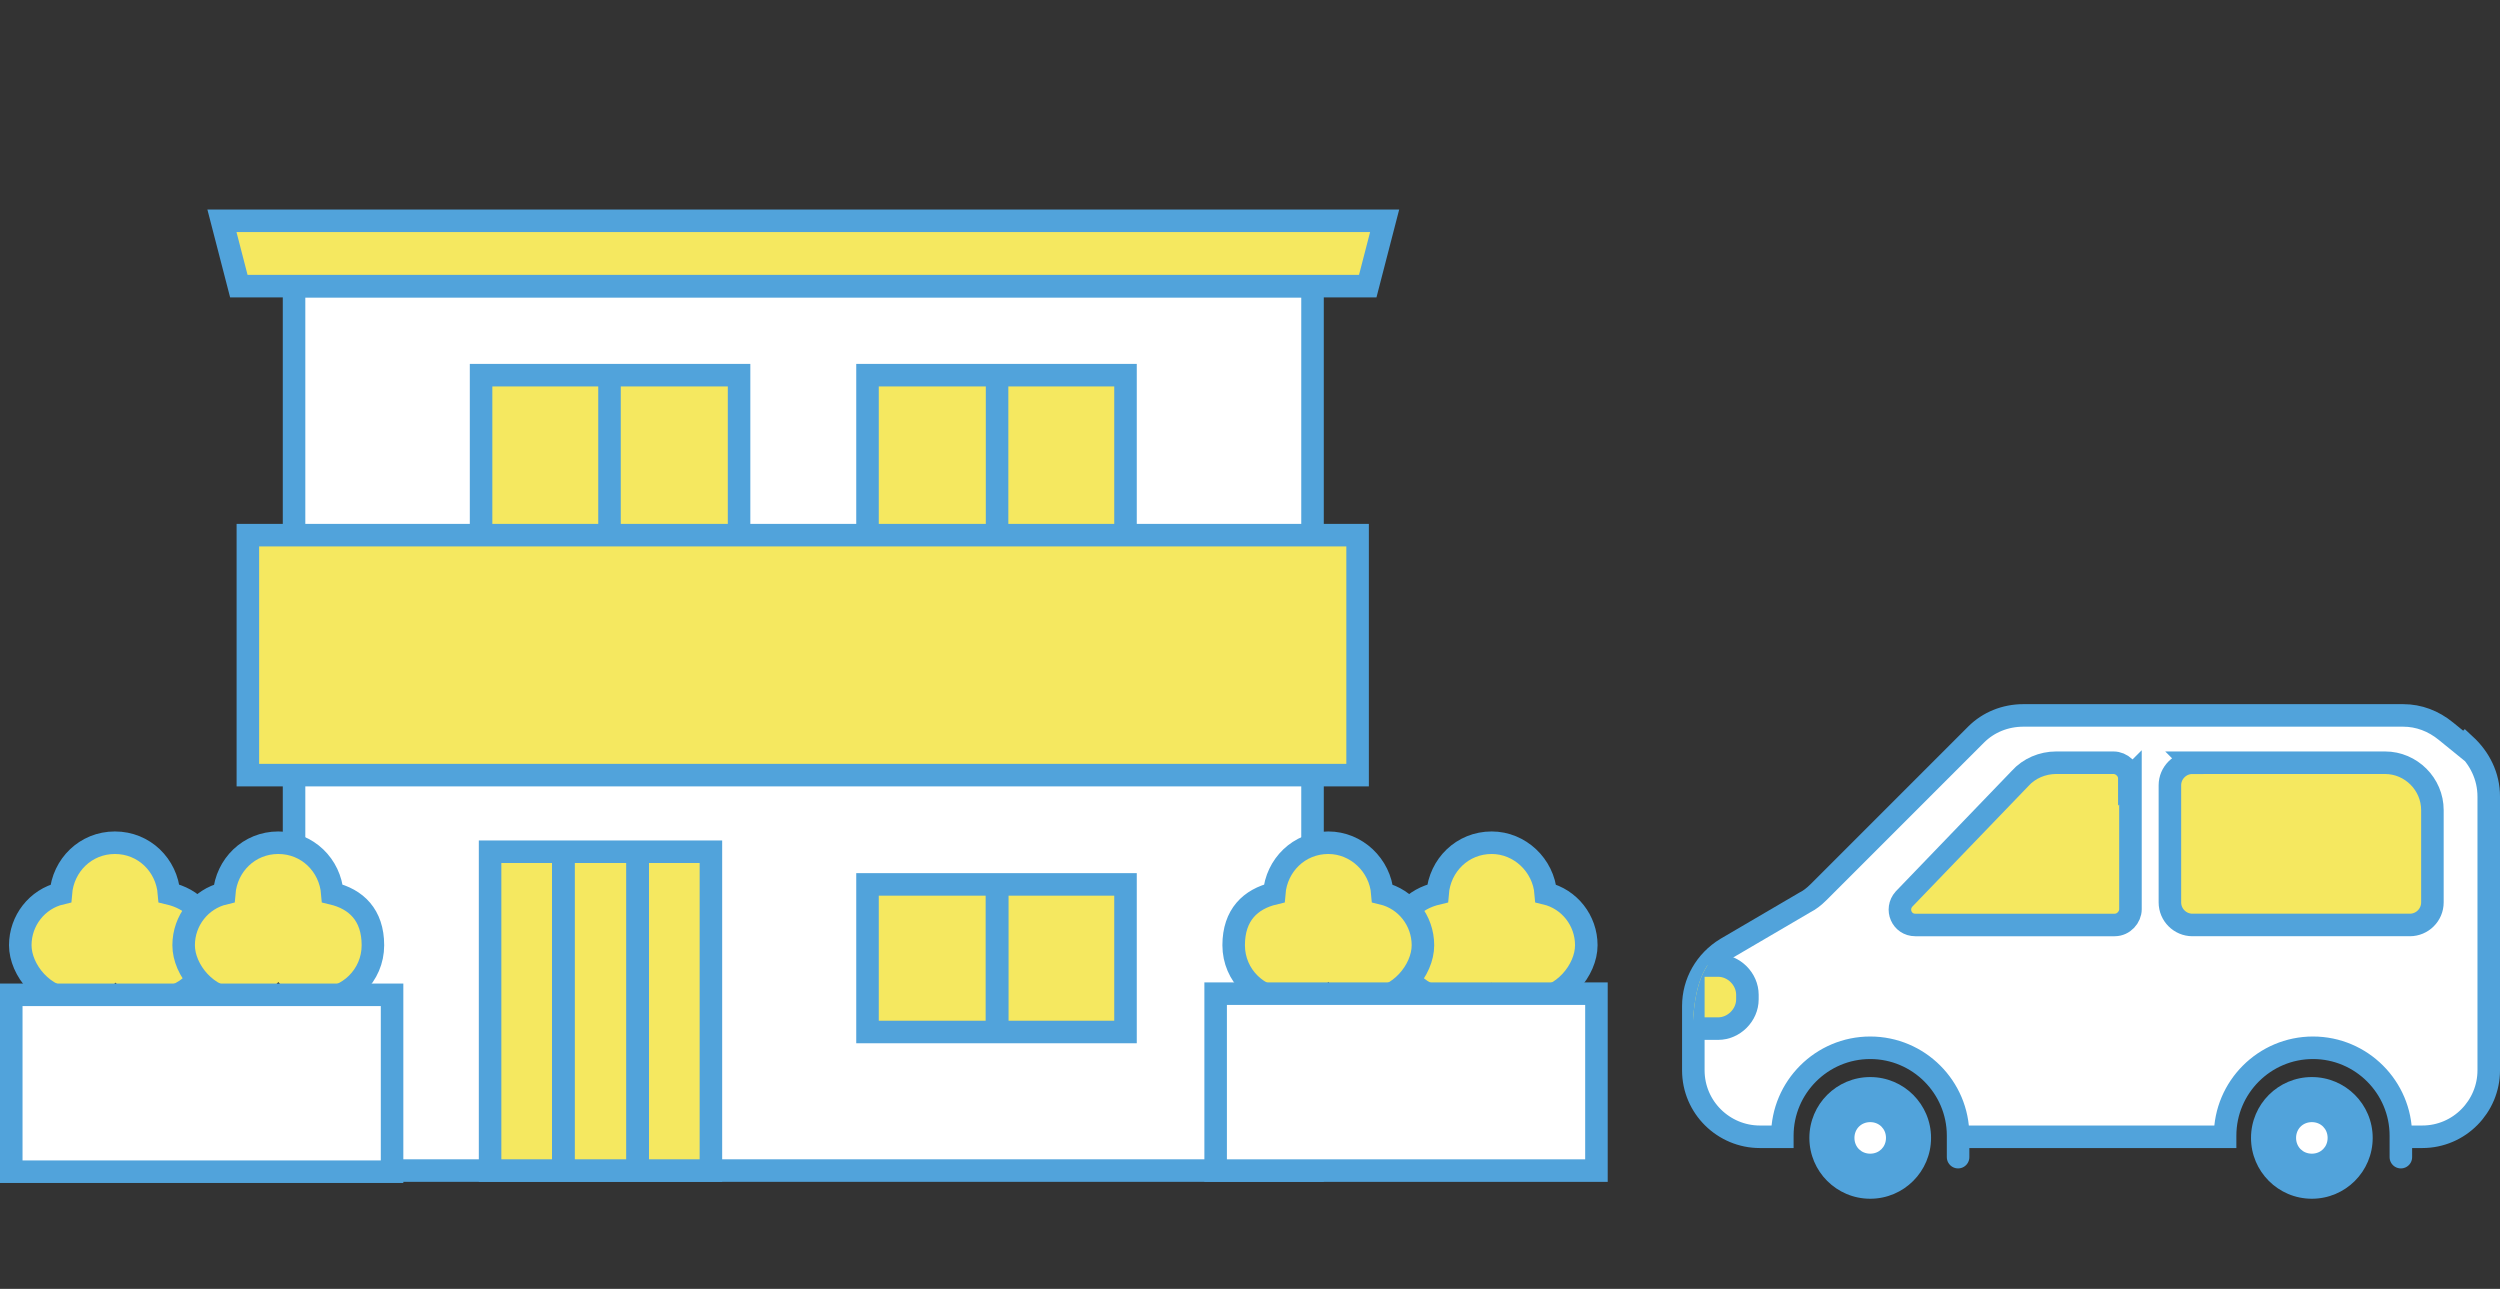 <?xml version="1.0" encoding="UTF-8"?><svg id="_レイヤー_2" xmlns="http://www.w3.org/2000/svg" xmlns:xlink="http://www.w3.org/1999/xlink" viewBox="0 0 221.9 114.4"><rect x="0" y="0" width="221.9" height="114.4" fill="#333333" stroke="none"/><defs><style>.cls-1{clip-path:url(#clippath);}.cls-2,.cls-3{fill:none;}.cls-2,.cls-4,.cls-5,.cls-6{stroke-width:0px;}.cls-7,.cls-8,.cls-3{stroke:#51a3db;stroke-miterlimit:10;stroke-width:2px;}.cls-7,.cls-5{fill:#fff;}.cls-8,.cls-6{fill:#f5e860;}.cls-4{fill:#51a3db;}</style><clipPath id="clippath"><path class="cls-2" d="M160.5,95.1h-10.3v-1.8c0-7,.9-10.9,10.3-10.3h0v12.1Z"/></clipPath></defs><g id="_レイヤー_1-2"><rect class="cls-3" x="42.7" y="33.3" width="22.9" height="21.3"/><line class="cls-3" x1="54.1" y1="54.5" x2="54.1" y2="33.3"/><line class="cls-3" x1="88.5" y1="54.5" x2="88.5" y2="33.3"/><rect class="cls-3" x="77" y="33.3" width="22.9" height="21.3"/><rect class="cls-3" x="77" y="33.3" width="22.9" height="21.3"/><rect class="cls-7" x="26.1" y="25.4" width="90.4" height="78.5"/><polyline class="cls-8" points="21.2 25.4 121.4 25.4 122.9 19.6 73.5 19.6 69.1 19.6 19.7 19.6 21.2 25.4 121.4 25.4"/><rect class="cls-6" x="42.7" y="33.3" width="22.9" height="21.3"/><rect class="cls-3" x="42.7" y="33.3" width="22.9" height="21.3"/><line class="cls-3" x1="54.1" y1="54.5" x2="54.1" y2="33.3"/><rect class="cls-8" x="77" y="33.3" width="22.9" height="21.3"/><line class="cls-3" x1="88.5" y1="54.5" x2="88.5" y2="33.3"/><rect class="cls-8" x="77" y="78.5" width="22.9" height="13.1"/><line class="cls-3" x1="88.5" y1="91.6" x2="88.5" y2="78.5"/><rect class="cls-8" x="43.5" y="75.6" width="19.6" height="28.3"/><line class="cls-3" x1="50" y1="103.9" x2="50" y2="75.6"/><line class="cls-3" x1="56.6" y1="103.9" x2="56.6" y2="75.6"/><rect class="cls-5" x="22" y="47.5" width="98.5" height="21.3"/><path class="cls-7" d="M218.7,66.2l-1.6-1.3c-1.1-.9-2.4-1.4-3.8-1.4h-33.7c-1.6,0-3.1.6-4.2,1.7l-14,14c-.4.4-.8.7-1.2.9l-7,4.1c-1.8,1.1-2.9,3-2.9,5.1v5.7c0,3.3,2.7,5.9,5.9,5.9h2s0,0,0-.1c0-4.3,3.5-7.8,7.8-7.8s7.8,3.5,7.8,7.8,0,0,0,.1h23.7s0,0,0-.1c0-4.3,3.5-7.8,7.8-7.8s7.8,3.5,7.8,7.8,0,0,0,.1h1.9c3.3,0,5.9-2.7,5.9-5.9v-24.3c0-1.8-.8-3.4-2.1-4.6Z"/><path class="cls-2" d="M166,108.7c4.3,0,7.7-3.4,7.8-7.7h-15.5c0,4.2,3.5,7.7,7.8,7.7Z"/><path class="cls-2" d="M205.2,108.7c4.3,0,7.7-3.4,7.8-7.7h-15.5c0,4.2,3.5,7.7,7.8,7.7Z"/><circle class="cls-4" cx="166" cy="101" r="5.4"/><circle class="cls-5" cx="166" cy="101" r="2.4"/><path class="cls-4" d="M166,99.6c.8,0,1.4.6,1.4,1.4s-.6,1.4-1.4,1.4-1.4-.6-1.4-1.4.6-1.4,1.4-1.4M166,97.6c-1.9,0-3.4,1.5-3.4,3.4s1.5,3.4,3.4,3.4,3.4-1.5,3.4-3.4-1.5-3.4-3.4-3.4h0Z"/><circle class="cls-4" cx="205.2" cy="101" r="5.4"/><g class="cls-1"><path class="cls-8" d="M150.3,85.7h2.2c1.4,0,2.6,1.2,2.6,2.6v.4c0,1.4-1.2,2.6-2.6,2.6h-2.2v-5.6h0Z"/></g><circle class="cls-5" cx="205.2" cy="101" r="2.4"/><path class="cls-4" d="M205.2,99.6c.8,0,1.4.6,1.4,1.4s-.6,1.4-1.4,1.4-1.4-.6-1.4-1.4.6-1.4,1.4-1.4M205.2,97.6c-1.9,0-3.4,1.5-3.4,3.4s1.5,3.4,3.4,3.4,3.4-1.5,3.4-3.4-1.5-3.4-3.4-3.4h0Z"/><circle class="cls-6" cx="10.2" cy="79.6" r="4.8"/><circle class="cls-6" cx="6.7" cy="84" r="4.8"/><circle class="cls-6" cx="13.8" cy="84" r="4.8"/><line class="cls-3" x1="88.5" y1="91.6" x2="88.5" y2="78.5"/><line class="cls-3" x1="50" y1="103.9" x2="50" y2="75.6"/><line class="cls-3" x1="56.6" y1="103.9" x2="56.6" y2="75.6"/><path class="cls-2" d="M166,108.7c4.3,0,7.7-3.4,7.8-7.7h-15.5c0,4.2,3.5,7.7,7.8,7.7Z"/><path class="cls-2" d="M205.2,108.7c4.3,0,7.7-3.4,7.8-7.7h-15.5c0,4.2,3.5,7.7,7.8,7.7Z"/><path class="cls-2" d="M160.5,95.1h-10.3v-1.8c0-7,.9-10.9,10.3-10.3h0v12.1Z"/><rect class="cls-6" x="22" y="47.5" width="98.5" height="21.3"/><rect class="cls-3" x="22" y="47.5" width="98.5" height="21.3"/><path class="cls-8" d="M189.1,69v11.7c0,.7-.6,1.4-1.4,1.4h-17.7c-1.2,0-1.8-1.4-1-2.3l10.3-10.7c.8-.9,2-1.4,3.2-1.4h5.1c.7,0,1.4.6,1.4,1.4Z"/><path class="cls-8" d="M194.6,67.7h17.1c2.3,0,4.2,1.9,4.2,4.2v8.2c0,1.1-.9,2-2,2h-19.3c-1.1,0-2-.9-2-2v-10.4c0-1.1.9-2,2-2Z"/><path class="cls-3" d="M13.8,88.7c2.6,0,4.8-2.1,4.8-4.8s-1.5-4.1-3.6-4.6c-.2-2.5-2.2-4.5-4.8-4.5s-4.6,2-4.8,4.5c-2.1.5-3.6,2.4-3.6,4.6s2.1,4.8,4.8,4.8"/><circle class="cls-6" cx="24.7" cy="79.6" r="4.8"/><circle class="cls-6" cx="21.1" cy="84" r="4.8"/><circle class="cls-6" cx="28.3" cy="84" r="4.8"/><path class="cls-3" d="M28.3,88.7c2.6,0,4.8-2.1,4.8-4.8s-1.5-4.1-3.6-4.6c-.2-2.5-2.2-4.5-4.8-4.5s-4.6,2-4.8,4.5c-2.1.5-3.6,2.4-3.6,4.6s2.1,4.8,4.8,4.8"/><rect class="cls-7" x="1" y="88.3" width="33.8" height="15.7"/><circle class="cls-6" cx="132.4" cy="79.6" r="4.8"/><circle class="cls-6" cx="135.9" cy="84" r="4.8"/><circle class="cls-6" cx="128.8" cy="84" r="4.8"/><path class="cls-3" d="M128.8,88.7c-2.6,0-4.8-2.1-4.8-4.8s1.5-4.1,3.6-4.6c.2-2.5,2.2-4.5,4.8-4.5,2.5,0,4.6,2,4.8,4.5,2.1.5,3.6,2.4,3.6,4.6s-2.1,4.8-4.8,4.8"/><circle class="cls-6" cx="117.9" cy="79.6" r="4.8"/><circle class="cls-6" cx="121.5" cy="84" r="4.8"/><circle class="cls-6" cx="114.3" cy="84" r="4.8"/><path class="cls-3" d="M114.3,88.7c-2.6,0-4.8-2.1-4.8-4.8s1.5-4.1,3.6-4.6c.2-2.5,2.2-4.5,4.8-4.5,2.5,0,4.6,2,4.8,4.5,2.1.5,3.6,2.4,3.6,4.6s-2.1,4.8-4.8,4.8"/><rect class="cls-7" x="107.8" y="88.3" width="33.8" height="15.7" transform="translate(249.5 192.2) rotate(-180)"/><rect class="cls-2" x="1" width="219.9" height="114.4"/></g></svg>